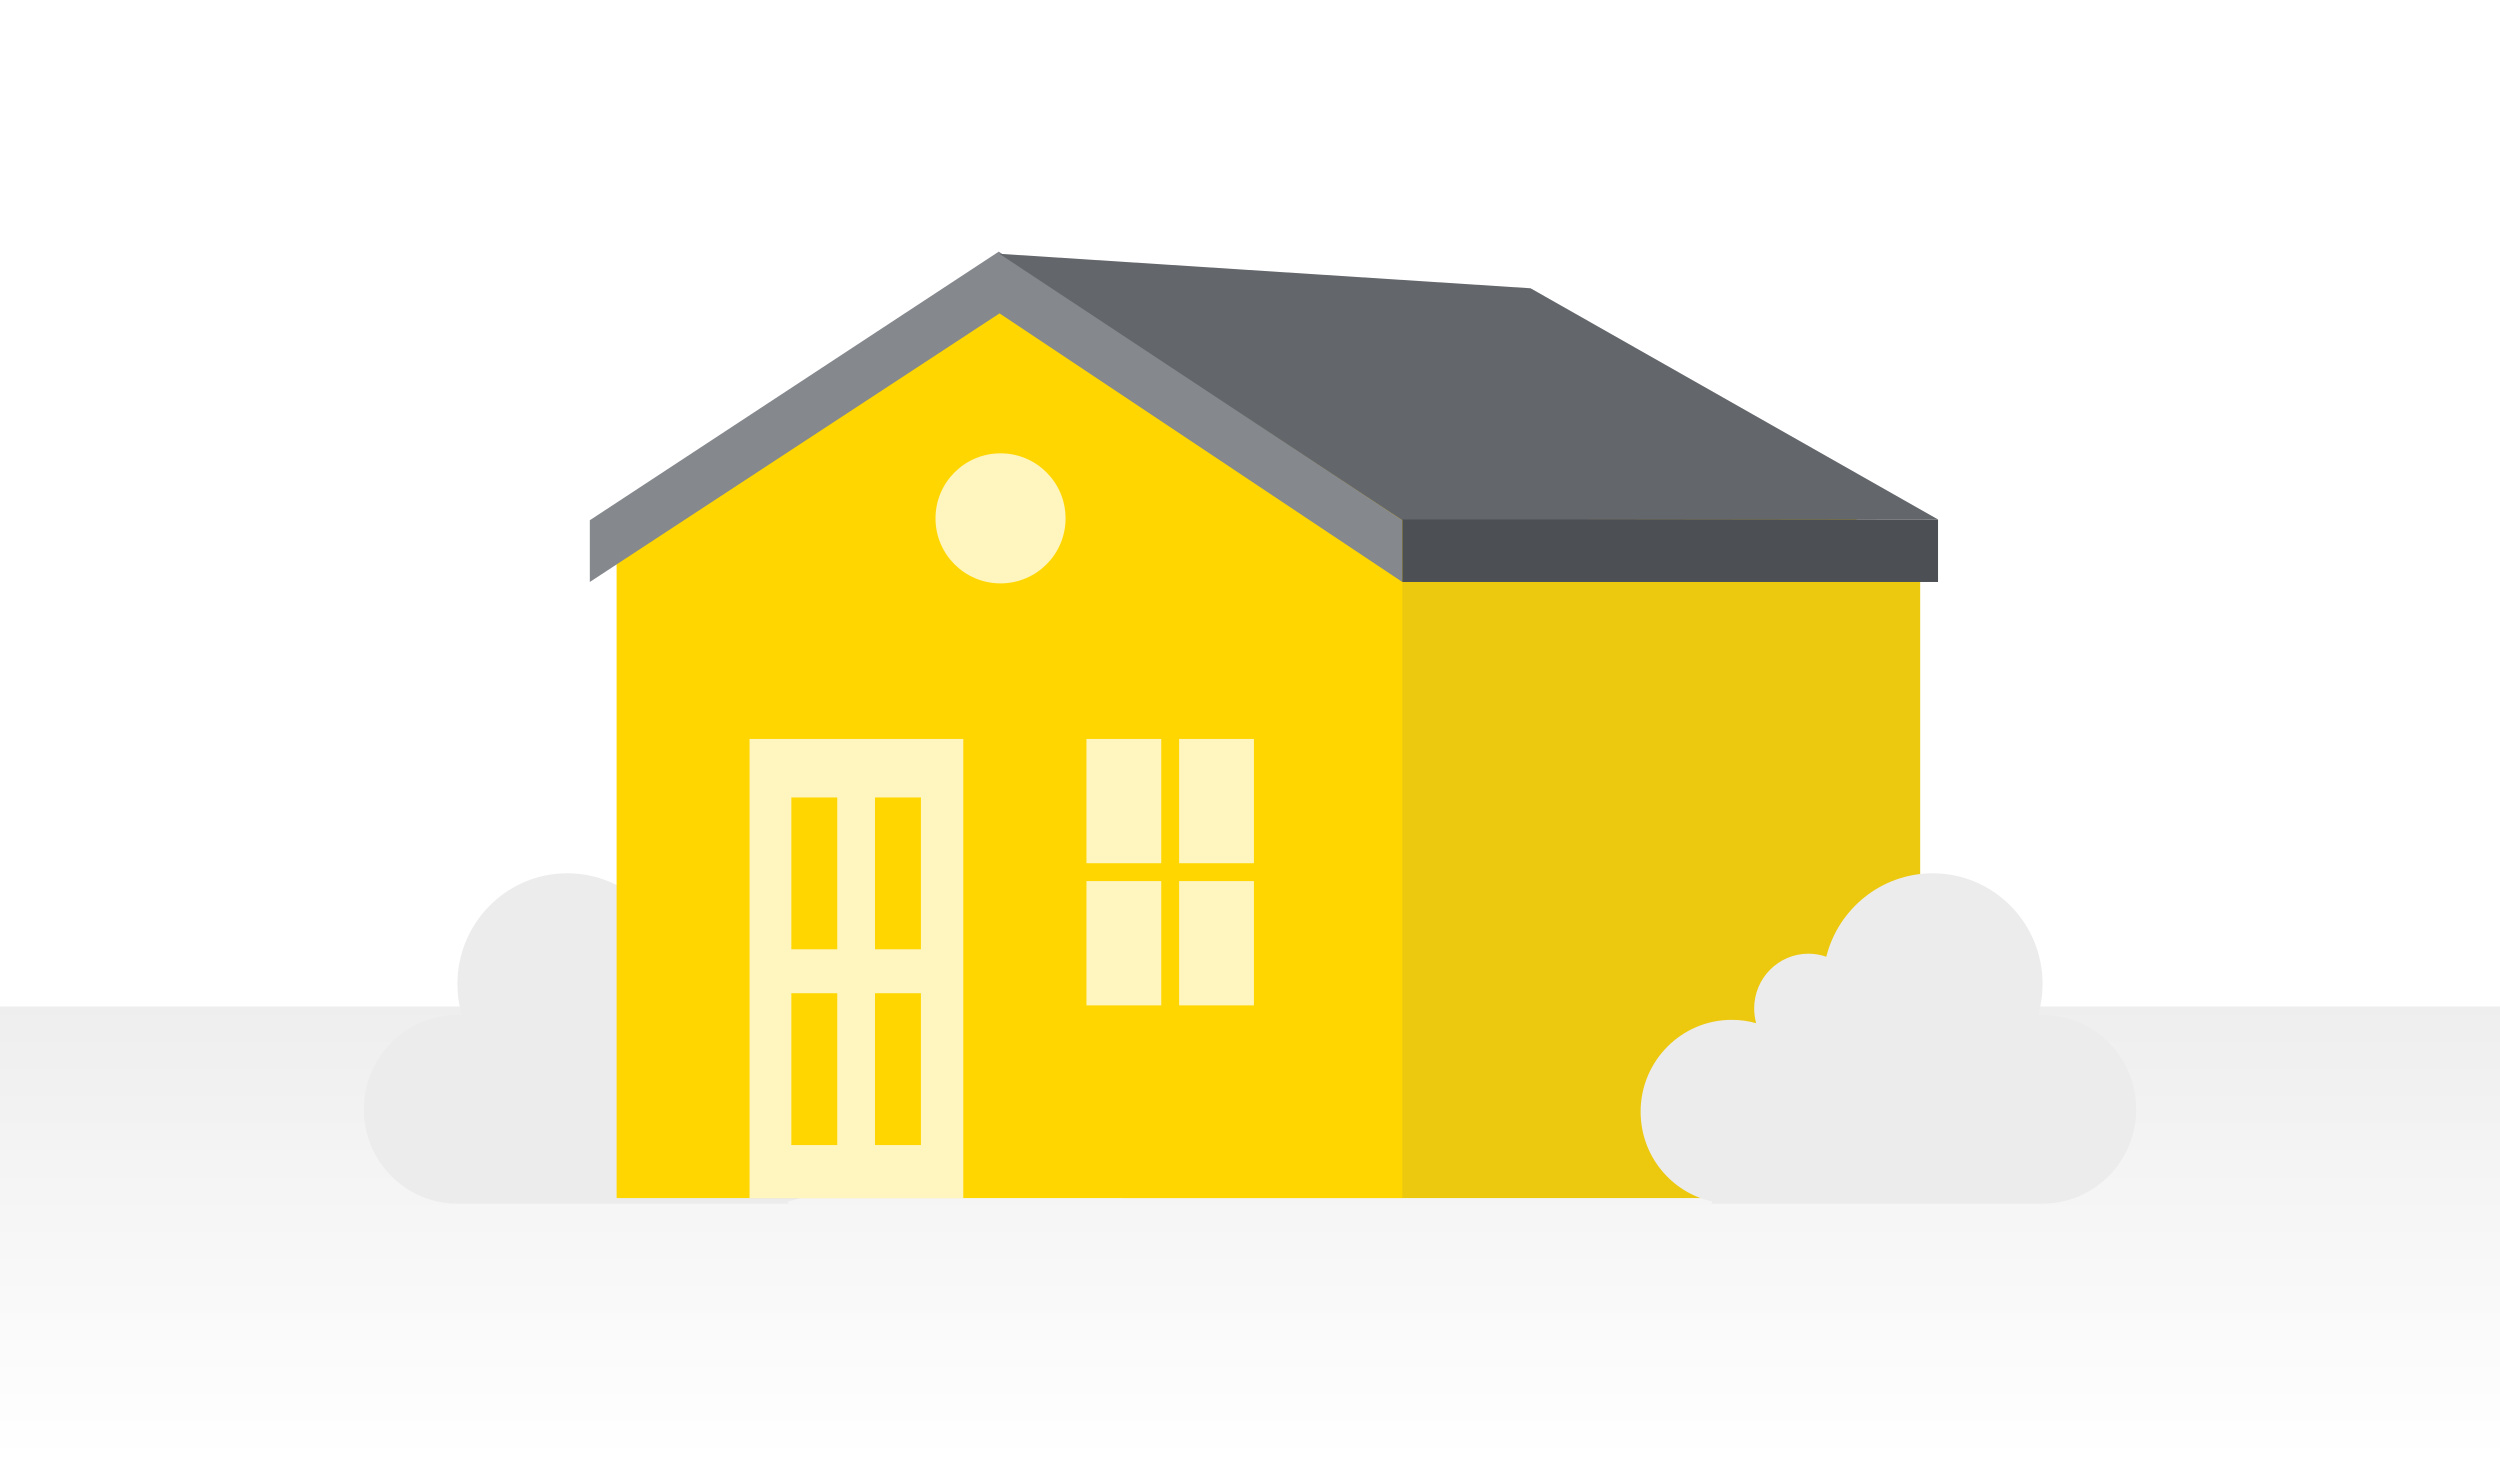 <?xml version="1.0" encoding="UTF-8"?>
<svg width="154px" height="90px" viewBox="0 0 154 90" version="1.1" xmlns="http://www.w3.org/2000/svg" xmlns:xlink="http://www.w3.org/1999/xlink" style="background: #FFFFFF;">
    <title>Quiz_Indoor</title>
    <defs>
        <linearGradient x1="50%" y1="-12.845%" x2="50%" y2="100%" id="linearGradient-1">
            <stop stop-color="#ECECEC" offset="0%"></stop>
            <stop stop-color="#FFFFFF" offset="100%"></stop>
        </linearGradient>
    </defs>
    <g id="Quiz_Indoor" stroke="none" stroke-width="1" fill="none" fill-rule="evenodd">
        <rect fill="#FFFFFF" x="0" y="0" width="154" height="90"></rect>
        <g id="module/quiz/Tiles/01-Indoor" transform="translate(0, 15)">
            <g id="BG" transform="translate(0, 47)" fill="url(#linearGradient-1)">
                <rect id="Rectangle" x="0" y="0" width="154" height="28"></rect>
            </g>
            <path d="M34.942,38.794 C38.103,38.794 40.758,40.98 41.501,43.934 C41.844,43.813 42.214,43.747 42.6,43.747 C44.446,43.747 45.943,45.256 45.943,47.118 C45.943,47.433 45.9,47.738 45.82,48.028 C46.298,47.894 46.802,47.822 47.323,47.822 C50.424,47.822 52.938,50.357 52.938,53.483 C52.938,56.194 51.048,58.459 48.524,59.014 L48.584,59.144 L28.177,59.144 C24.993,59.144 22.413,56.542 22.413,53.332 C22.413,50.123 24.993,47.521 28.177,47.521 C28.267,47.521 28.357,47.523 28.447,47.527 C28.271,46.921 28.177,46.279 28.177,45.615 C28.177,41.848 31.206,38.794 34.942,38.794 Z" id="Bush" fill="#ECECEC"></path>
            <g id="House" transform="translate(36.333, 0.5)">
                <polygon id="Rectangle" fill="#ECC80E" points="32.847 19.121 25.3 0.55 57.398 2.71 81.95 19.121 81.95 58.3 32.847 58.3"></polygon>
                <polygon id="Rectangle" fill="#FFD600" points="1.65 19.149 25.102 2.75 50.05 19.149 50.05 58.3 1.65 58.3"></polygon>
                <rect id="Rectangle" fill="#FFF5BF" x="30.592" y="30.019" width="10.316" height="16.412"></rect>
                <polygon id="Rectangle" fill="#85888D" points="0 16.546 25.19 0 50.05 16.546 50.05 20.35 25.238 3.804 0 20.35"></polygon>
                <polygon id="Path-11" fill="#63666A" points="50.05 16.546 83.05 16.5 57.95 2.258 25.229 0.134"></polygon>
                <rect id="Rectangle" fill="#4C4F53" x="50.05" y="16.5" width="33" height="3.85"></rect>
                <line x1="35.75" y1="26.95" x2="35.75" y2="51.15" id="Line-2" stroke="#FFD600" stroke-width="1.1" stroke-linecap="square"></line>
                <line x1="43.578" y1="38.225" x2="28.206" y2="38.225" id="Line-2" stroke="#FFD600" stroke-width="1.1" stroke-linecap="square"></line>
                <rect id="Rectangle" fill="#FFF5BF" x="9.84" y="30.019" width="13.165" height="28.281"></rect>
                <rect id="Rectangle" fill="#FFD600" x="12.414" y="33.624" width="2.828" height="9.352"></rect>
                <rect id="Rectangle" fill="#FFD600" x="17.568" y="33.624" width="2.828" height="9.352"></rect>
                <rect id="Rectangle" fill="#FFD600" x="12.414" y="45.683" width="2.828" height="9.352"></rect>
                <rect id="Rectangle" fill="#FFD600" x="17.568" y="45.683" width="2.828" height="9.352"></rect>
                <circle id="Oval" fill="#FFF5BF" cx="25.3" cy="16.431" r="4.006"></circle>
            </g>
            <path d="M113.592,38.794 C116.753,38.794 119.408,40.98 120.151,43.934 C120.494,43.813 120.864,43.747 121.25,43.747 C123.096,43.747 124.593,45.256 124.593,47.118 C124.593,47.433 124.55,47.738 124.47,48.028 C124.948,47.894 125.452,47.822 125.973,47.822 C129.074,47.822 131.588,50.357 131.588,53.483 C131.588,56.194 129.698,58.459 127.174,59.014 L127.234,59.144 L106.827,59.144 C103.643,59.144 101.062,56.542 101.062,53.332 C101.062,50.123 103.643,47.521 106.827,47.521 C106.917,47.521 107.007,47.523 107.097,47.527 C106.921,46.921 106.827,46.279 106.827,45.615 C106.827,41.848 109.856,38.794 113.592,38.794 Z" id="Bush" fill="#ECECEC" transform="translate(116.325, 48.969) scale(-1, 1) translate(-116.325, -48.969) "></path>
        </g>
    </g>
</svg>
